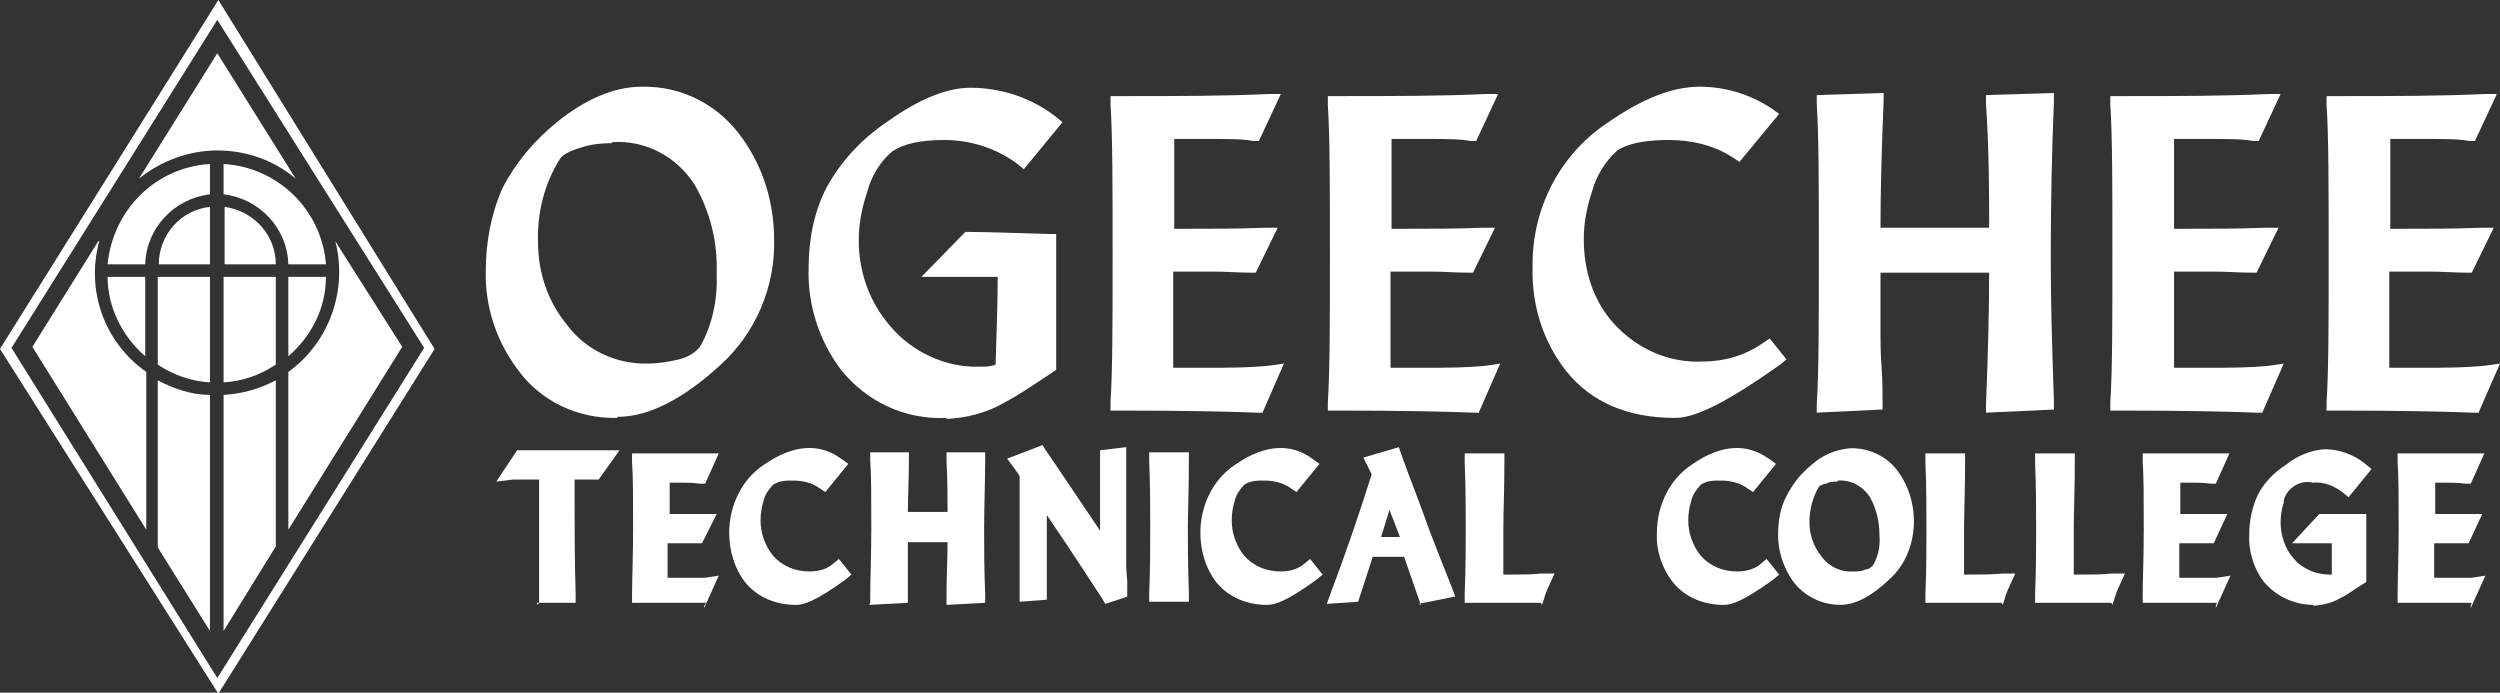 <?xml version="1.0" encoding="UTF-8"?>
<svg id="Layer_1" data-name="Layer 1" xmlns="http://www.w3.org/2000/svg" version="1.1" viewBox="0 0 239.3 66.3">
  <rect x="0" y="0" width="239.3" height="66.3" fill="#333333" stroke="none"/>
  <defs>
    <style>
      .cls-1 {
        fill: #fff;
        stroke-width: 0px;
      }
    </style>
  </defs>
  <g id="logo">
    <g id="Group_15" data-name="Group 15">
      <path id="Path_72" data-name="Path 72" class="cls-1" d="M15.1,36.4v16l5,8v-22.6c-1.8,0-3.5-.6-5-1.4M26.4,36.4c-1.5.8-3.2,1.3-5,1.4v22.6l5-8.1v-15.9M20.1,26.5h-5v8.4c1.5,1,3.2,1.6,5,1.7v-10.1M26.4,26.5h-5v10.1c1.8-.1,3.5-.7,5-1.7v-8.4M13.9,26.5h-3.6c0,2.9,1.4,5.7,3.6,7.6v-7.6M31.2,26.5h-3.6v7.6c2.2-1.9,3.6-4.6,3.6-7.6M9.4,23.1l-6.3,10.1,10.9,17.5v-15.1c-4-2.8-5.8-7.8-4.5-12.5M32.1,23.1c1.2,4.7-.6,9.7-4.5,12.5v15.1l10.9-17.5-6.4-10.1M20.1,19.8c-2.8.3-4.9,2.7-4.9,5.5h4.9v-5.5M21.5,19.8v5.5h4.9c0-2.8-2.1-5.1-4.9-5.5M20.1,15.7c-5.2.3-9.3,4.4-9.8,9.6h3.6c.1-3.5,2.8-6.3,6.2-6.7v-2.9M21.4,15.7v2.9c3.4.4,6.1,3.2,6.2,6.7h3.6c-.4-5.2-4.6-9.3-9.8-9.6M20.8,5.1l-7.5,12c2.1-1.7,4.8-2.7,7.5-2.7,2.7,0,5.4.9,7.5,2.7l-7.5-12M20.8,64.9L1.1,33.3,20.8,1.9l19.8,31.4-19.8,31.6M20.9,0L0,33.4l20.9,33,20.7-33L20.9,0"/>
    </g>
    <g id="Group_16" data-name="Group 16">
      <path id="Path_73" data-name="Path 73" class="cls-1" d="M59.1,40c-3.8.1-7.4-1.6-9.6-4.7-2-2.7-3.1-6-3-9.4,0-2.7.5-5.4,1.6-7.9,1.3-2.5,3.1-4.6,5.2-6.3,2.7-2.2,5.5-3.4,8.1-3.4,3.9-.1,7.5,1.8,9.7,5,2,2.8,3,6.2,3,9.7.1,4.5-1.8,8.9-5.1,11.9-3.6,3.3-6.9,5-9.9,5h0ZM58.6,13.7c-1,0-2,.1-2.9.4-1.4.4-1.9.8-2.1,1.1-1.5,2.4-2.2,5.2-2.1,8,0,2.8.9,5.6,2.7,7.8,1.8,2.5,4.8,3.9,7.9,3.8,1,0,2-.2,2.9-.4.8-.2,1.5-.6,2-1.2,1.2-2.1,1.7-4.6,1.6-7,.1-3-.6-5.9-2.1-8.5-1.7-2.7-4.7-4.3-7.9-4.1h0Z"/>
      <path id="Path_74" data-name="Path 74" class="cls-1" d="M90.6,40c-3.9.2-7.6-1.5-10.1-4.6-2.1-2.8-3.2-6.2-3.1-9.7,0-2.7.5-5.5,1.8-7.9,1.4-2.5,3.4-4.6,5.8-6.2,3.1-2.2,5.7-3.2,7.9-3.2,3,0,5.9,1,8.2,2.8l.6.5-3.7,4.5-.6-.5c-2-1.5-4.5-2.3-7-2.3-2.4,0-4,.4-5,1.1-1.2,1-2,2.4-2.4,3.9-.5,1.5-.8,3-.8,4.6,0,3,1,5.9,3,8.2,2.1,2.5,5.3,4,8.6,3.9.5,0,1,0,1.5-.2.1-3.2.2-6,.2-8.4h-7.3l4.2-4.3h.3c1.7,0,4.3.1,7.7.2h.7v13l-.3.2c-2.1,1.4-3.6,2.4-4.6,2.9-1.7,1-3.6,1.5-5.6,1.6h0Z"/>
      <path id="Path_75" data-name="Path 75" class="cls-1" d="M120.8,39.5h-.5c-2.4-.1-6.8-.2-13.2-.2h-.8v-.8c.2-3.2.2-7.9.2-14.2s0-11.1-.2-14.3v-.8h.8c5.3,0,10.1,0,14.3-.2h1.2l-2.1,4.5h-.5c-1-.2-2.5-.2-4.6-.2h-3v8.6h1.1c2.5,0,5.1,0,7.6-.1h1.2s-2.1,4.3-2.1,4.3h-.5c-1.1,0-2.3-.1-3.4-.1h-4v9.2h3.5c1.9,0,3.8,0,5.7-.2l1.4-.2-2.1,4.8h0Z"/>
      <path id="Path_76" data-name="Path 76" class="cls-1" d="M141.6,39.5h-.5c-2.4-.1-6.8-.2-13.2-.2h-.8v-.8c.2-3.1.2-7.9.2-14.2s0-11.2-.2-14.3v-.8h.8c5.3,0,10.1,0,14.3-.2h1.2l-2.1,4.5h-.5c-1-.2-2.5-.2-4.6-.2h-3v8.6h1.1c2.5,0,5.1,0,7.6-.1h1.2l-2.1,4.3h-.5c-1.1,0-2.3-.1-3.4-.1h-4v9c0,0,0,.1,0,.2h3.5c1.9,0,3.8,0,5.7-.2l1.3-.2-2.1,4.8h0Z"/>
      <path id="Path_77" data-name="Path 77" class="cls-1" d="M160.3,40c-4.5,0-8-1.5-10.4-4.5-2.2-2.8-3.3-6.3-3.2-9.9-.1-5.5,2.5-10.7,7.1-13.8,3.3-2.3,6.2-3.5,8.9-3.5,2.4,0,4.8.7,6.9,2.1l.7.5-3.8,4.6-.6-.4c-1.8-1.2-4-1.7-6.2-1.7-2.4,0-4,.4-4.9,1-1.1,1-2,2.4-2.4,3.9-.5,1.5-.8,3-.8,4.6,0,3,.9,5.9,2.9,8.1,2.2,2.4,5.3,3.8,8.6,3.6,2,0,4-.6,5.7-1.8l.6-.4,1.6,2-.6.5c-4.8,3.4-8,5.1-10,5.1h0Z"/>
      <path id="Path_78" data-name="Path 78" class="cls-1" d="M173.9,39.5v-.8c.2-3.2.2-8,.2-14.4s0-11.2-.2-14.4v-.8l6.4-.2v.8c-.2,4.7-.3,8.8-.3,12.1h10.4c0-3.3,0-7.3-.3-11.9v-.8l6.5-.2v.8c-.2,4.9-.3,9.8-.3,14.7s.1,7.8.3,14v.8l-6.5.3v-.8c.2-4.9.3-9.1.3-12.6h-10.4v5.8c0,.7,0,1.8.1,3.2s.1,2.6.1,3.4v.7l-6.4.3h0Z"/>
      <path id="Path_79" data-name="Path 79" class="cls-1" d="M216.5,39.5h-.5c-2.4-.1-6.8-.2-13.2-.2h-.8v-.8c.2-3.1.2-7.9.2-14.2s0-11.2-.2-14.3v-.8h.8c5.3,0,10.1,0,14.3-.2h1.2l-2.1,4.5h-.5c-1-.2-2.5-.2-4.6-.2h-3v8.6h1.1c2.5,0,5.1,0,7.6-.1h1.3s-2.1,4.3-2.1,4.3h-.5c-1.1,0-2.3-.1-3.4-.1h-4v9c0,0,0,.1,0,.2h3.5c1.9,0,3.8,0,5.7-.2l1.3-.2-2.1,4.8h0Z"/>
      <path id="Path_80" data-name="Path 80" class="cls-1" d="M237.2,39.5h-.5c-2.4-.1-6.8-.2-13.2-.2h-.8v-.8c.2-3.1.2-7.9.2-14.2s0-11.2-.2-14.3v-.8h.8c5.3,0,10.1,0,14.3-.2h1.2l-2.1,4.5h-.5c-1-.2-2.5-.2-4.6-.2h-3v8.6h1.1c2.5,0,5.1,0,7.6-.1h1.2s-2.1,4.3-2.1,4.3h-.5c-1.1,0-2.3-.1-3.4-.1h-4v9c0,0,0,.1,0,.2h3.5c1.9,0,3.8,0,5.7-.2l1.4-.2-2.1,4.8h0Z"/>
      <path id="Path_81" data-name="Path 81" class="cls-1" d="M51.6,57.7v-.8c0-.4,0-1,0-2,0-1.3,0-3.5,0-6.6v-2.4h-.5c-1.2,0-1.8,0-2,0l-1.6.2,2-3h.4c1,0,3.6,0,7.9,0h1.5l-2,2.8h-2.3c0,0,0,.1,0,.2v1.9c0,2.5,0,5.5.1,8.9v.8h-3.7v.2Z"/>
      <path id="Path_82" data-name="Path 82" class="cls-1" d="M67.6,57.7h-.5c-1,0-3,0-5.8,0h-.8v-.8c0-1.4.1-3.6.1-6.3s0-5-.1-6.4v-.8h.8c2.3,0,4.4,0,6.3,0h1.2l-1.3,2.9h-.5c-.7-.1-1.3-.1-2-.1h-.9v3h0c1.1,0,2.2,0,3.3,0h1.2l-1.4,2.8h-3.3v3.3h1.1c.8,0,1.6,0,2.5,0l1.3-.2-1.4,3.1v-.2Z"/>
      <path id="Path_83" data-name="Path 83" class="cls-1" d="M76.2,57.9c-1.9,0-3.7-.7-4.9-2.2-1-1.3-1.5-3-1.5-4.7,0-2.6,1.2-5.1,3.3-6.5,3-2.1,5.5-2,7.4-.6l.7.5-2.2,2.7-.6-.4c-.7-.5-1.6-.7-2.5-.7-.7,0-1.3,0-1.9.4-.4.4-.8,1-.9,1.5-.2.6-.3,1.3-.3,1.9,0,1.2.4,2.4,1.2,3.4.9,1,2.1,1.5,3.5,1.5.8,0,1.6-.2,2.2-.7l.6-.5,1.2,1.5-.6.5c-2.9,2.1-4,2.4-4.7,2.4h0Z"/>
      <path id="Path_84" data-name="Path 84" class="cls-1" d="M83.3,57.7v-.8c0-1.4.1-3.5.1-6.4s0-5-.1-6.4v-.8h3.7c0-.1,0,.7,0,.7,0,1.9-.1,3.6-.1,5h3.8c0-1.4,0-3-.1-4.9v-.8h3.7c0-.1,0,.7,0,.7,0,2.2-.1,4.4-.1,6.6s0,3.5.1,6.3v.8l-3.7.2v-.8c0-2,.1-3.7.1-5.2h-3.8v3.6c0,.6,0,1.2,0,1.5v.7l-3.7.2h0Z"/>
      <path id="Path_85" data-name="Path 85" class="cls-1" d="M105.8,57.8l-.3-.5c-.8-1.2-2.5-3.9-5.3-8v8.1c.1,0-2.6.2-2.6.2v-12c.1,0-1.2-1.7-1.2-1.7l3.4-1.3.3.5c.5.7,2.3,3.4,5.2,7.7v-7.7l2.5-.3v11.3s0,.5.1,1.5v1.5c.1,0-2.1.7-2.1.7h0Z"/>
      <path id="Path_86" data-name="Path 86" class="cls-1" d="M110,57.7v-.8c.1-2.5.1-4.6.1-6.4s0-4-.1-6.4v-.8h3.8c0-.1,0,.7,0,.7,0,2.9-.1,5-.1,6.4s0,3.6.1,6.4v.8h-3.8v.2Z"/>
      <path id="Path_87" data-name="Path 87" class="cls-1" d="M121.3,57.9c-1.9,0-3.7-.7-4.9-2.2-1-1.3-1.5-3-1.5-4.7,0-2.6,1.2-5.1,3.3-6.5,3-2.1,5.5-2,7.4-.6l.7.5-2.2,2.7-.6-.4c-.7-.5-1.6-.7-2.5-.7-.7,0-1.3,0-1.9.4-.4.4-.8,1-.9,1.5-.2.6-.3,1.3-.3,1.9,0,1.2.4,2.4,1.2,3.4.9,1,2.1,1.5,3.5,1.5.8,0,1.6-.2,2.2-.7l.6-.5,1.2,1.5-.6.5c-2.9,2.1-4,2.4-4.7,2.4h0Z"/>
      <path id="Path_88" data-name="Path 88" class="cls-1" d="M136,57.9l-1.6-4.6h-3l-1.4,4.3-3,.2.4-1.1c1.4-3.7,2.7-7.5,3.9-11.3l-.8-1.6,3.4-1,.2.6c.8,2.3,1.8,4.7,2.7,7.3.5,1.3,1.2,3.1,2.2,5.6l.3.8-3.5.7h0ZM132.2,51.4h1.8l-1-2.6-.8,2.6Z"/>
      <path id="Path_89" data-name="Path 89" class="cls-1" d="M147.5,57.7h-.6c-.9,0-2.9,0-5.9,0h-.8v-.8c.1-2.5.1-4.6.1-6.3s0-3.9-.1-6.4v-.8h3.8c0-.1,0,.7,0,.7,0,2.9-.1,5-.1,6.4s0,3.4,0,4.5h.4c1.2,0,2.3,0,3.2-.1h1.3c0,0-.5,1.1-.5,1.1-.2.4-.4.9-.5,1.3l-.2.6h0Z"/>
      <path id="Path_90" data-name="Path 90" class="cls-1" d="M165,57.9c-1.9,0-3.7-.7-4.9-2.2-1-1.3-1.6-3-1.5-4.7,0-2.6,1.2-5.1,3.3-6.5,3-2.1,5.4-2,7.4-.6l.7.5-2.2,2.7-.6-.4c-.7-.5-1.6-.7-2.5-.7-.7,0-1.3,0-1.9.4-.4.4-.8,1-.9,1.5-.2.6-.3,1.3-.3,1.9,0,1.2.4,2.4,1.2,3.4.9,1,2.1,1.5,3.5,1.5.8,0,1.6-.2,2.2-.7l.6-.5,1.2,1.5-.6.5c-2.9,2.1-4,2.4-4.7,2.4h0Z"/>
      <path id="Path_91" data-name="Path 91" class="cls-1" d="M176.2,57.9c-1.8,0-3.5-.8-4.6-2.3-.9-1.3-1.4-2.8-1.4-4.4,0-1.3.2-2.6.8-3.7.6-1.2,1.4-2.2,2.4-3,1.1-1,2.4-1.5,3.8-1.6,1.9,0,3.6.9,4.6,2.4.9,1.3,1.4,2.9,1.4,4.6,0,2.1-.8,4.2-2.4,5.6-1.7,1.6-3.2,2.4-4.7,2.4h0ZM175.9,46.1c-.4,0-.8,0-1.1.2-.6.1-.7.3-.7.3-.6,1-.9,2.2-.9,3.4,0,1.2.4,2.3,1.1,3.2.7,1,1.9,1.6,3.1,1.5.4,0,.8,0,1.2-.2.3,0,.5-.2.7-.4.5-.9.7-1.9.6-2.9,0-1.3-.3-2.5-.9-3.6-.7-1.1-1.9-1.7-3.1-1.6h0Z"/>
      <path id="Path_92" data-name="Path 92" class="cls-1" d="M191.6,57.7h-.6c-.9,0-2.9,0-5.9,0h-.8v-.8c.1-2.5.1-4.6.1-6.3s0-3.9-.1-6.4v-.8h3.8c0-.1,0,.7,0,.7,0,2.9-.1,5-.1,6.4s0,3.4,0,4.5h.4c1.2,0,2.3,0,3.2-.1h1.3c0,0-.5,1.1-.5,1.1-.2.4-.4.9-.5,1.3l-.2.6h0Z"/>
      <path id="Path_93" data-name="Path 93" class="cls-1" d="M202.1,57.7h-.6c-.9,0-2.9,0-5.9,0h-.8v-.8c.1-2.5.1-4.6.1-6.3s0-3.9-.1-6.4v-.8h3.8c0-.1,0,.7,0,.7,0,2.9-.1,5-.1,6.4s0,3.4,0,4.5h.4c1.2,0,2.3,0,3.2-.1h1.3c0,0-.5,1.1-.5,1.1-.2.4-.4.9-.5,1.3l-.2.6h0Z"/>
      <path id="Path_94" data-name="Path 94" class="cls-1" d="M212.2,57.7h-.5c-1,0-3,0-5.8,0h-.8v-.8c0-1.4.1-3.5.1-6.3s0-5-.1-6.4v-.8h.8c2.3,0,4.4,0,6.3,0h1.2l-1.3,2.9h-.5c-.7-.1-1.3-.1-2-.1h-.9v3h0c1.1,0,2.2,0,3.3,0h1.2l-1.3,2.8h-3.3v3.3h1.1c.8,0,1.6,0,2.5,0l1.3-.2-1.4,3.1v-.2Z"/>
      <path id="Path_95" data-name="Path 95" class="cls-1" d="M221.5,57.9c-1.9,0-3.6-.8-4.8-2.2-1-1.3-1.5-3-1.4-4.6,0-1.3.3-2.6.8-3.7.6-1.2,1.6-2.2,2.7-2.9,1.1-.9,2.4-1.4,3.7-1.5,1.4,0,2.8.5,3.9,1.4l.6.5-2.2,2.7-.6-.5c-.8-.6-1.8-1-2.8-.9-1.2-.3-2.5.5-2.8,1.7,0,0,0,.1,0,.2-.2.6-.3,1.3-.3,1.9,0,1.2.4,2.5,1.2,3.4.8,1,2.1,1.6,3.5,1.6h.2c0-1.1,0-2.1,0-3h-3.8l2.6-2.8h.3c.8,0,1.9,0,3.4,0h.8v6.5l-.3.2c-1,.6-1.6,1.1-2.1,1.3-.8.5-1.7.7-2.7.8h0Z"/>
      <path id="Path_96" data-name="Path 96" class="cls-1" d="M236.6,57.7h-.5c-1,0-3,0-5.8,0h-.8v-.8c0-1.4.1-3.5.1-6.3s0-5-.1-6.4v-.8h.8c2.3,0,4.4,0,6.3,0h1.2l-1.3,2.9h-.5c-.7-.1-1.3-.1-2-.1h-.9v3h0c1.1,0,2.2,0,3.3,0h1.2l-1.3,2.8h-3.3v3.3h1.1c.8,0,1.6,0,2.5,0l1.3-.2-1.4,3.1v-.2Z"/>
    </g>
  </g>
</svg>
